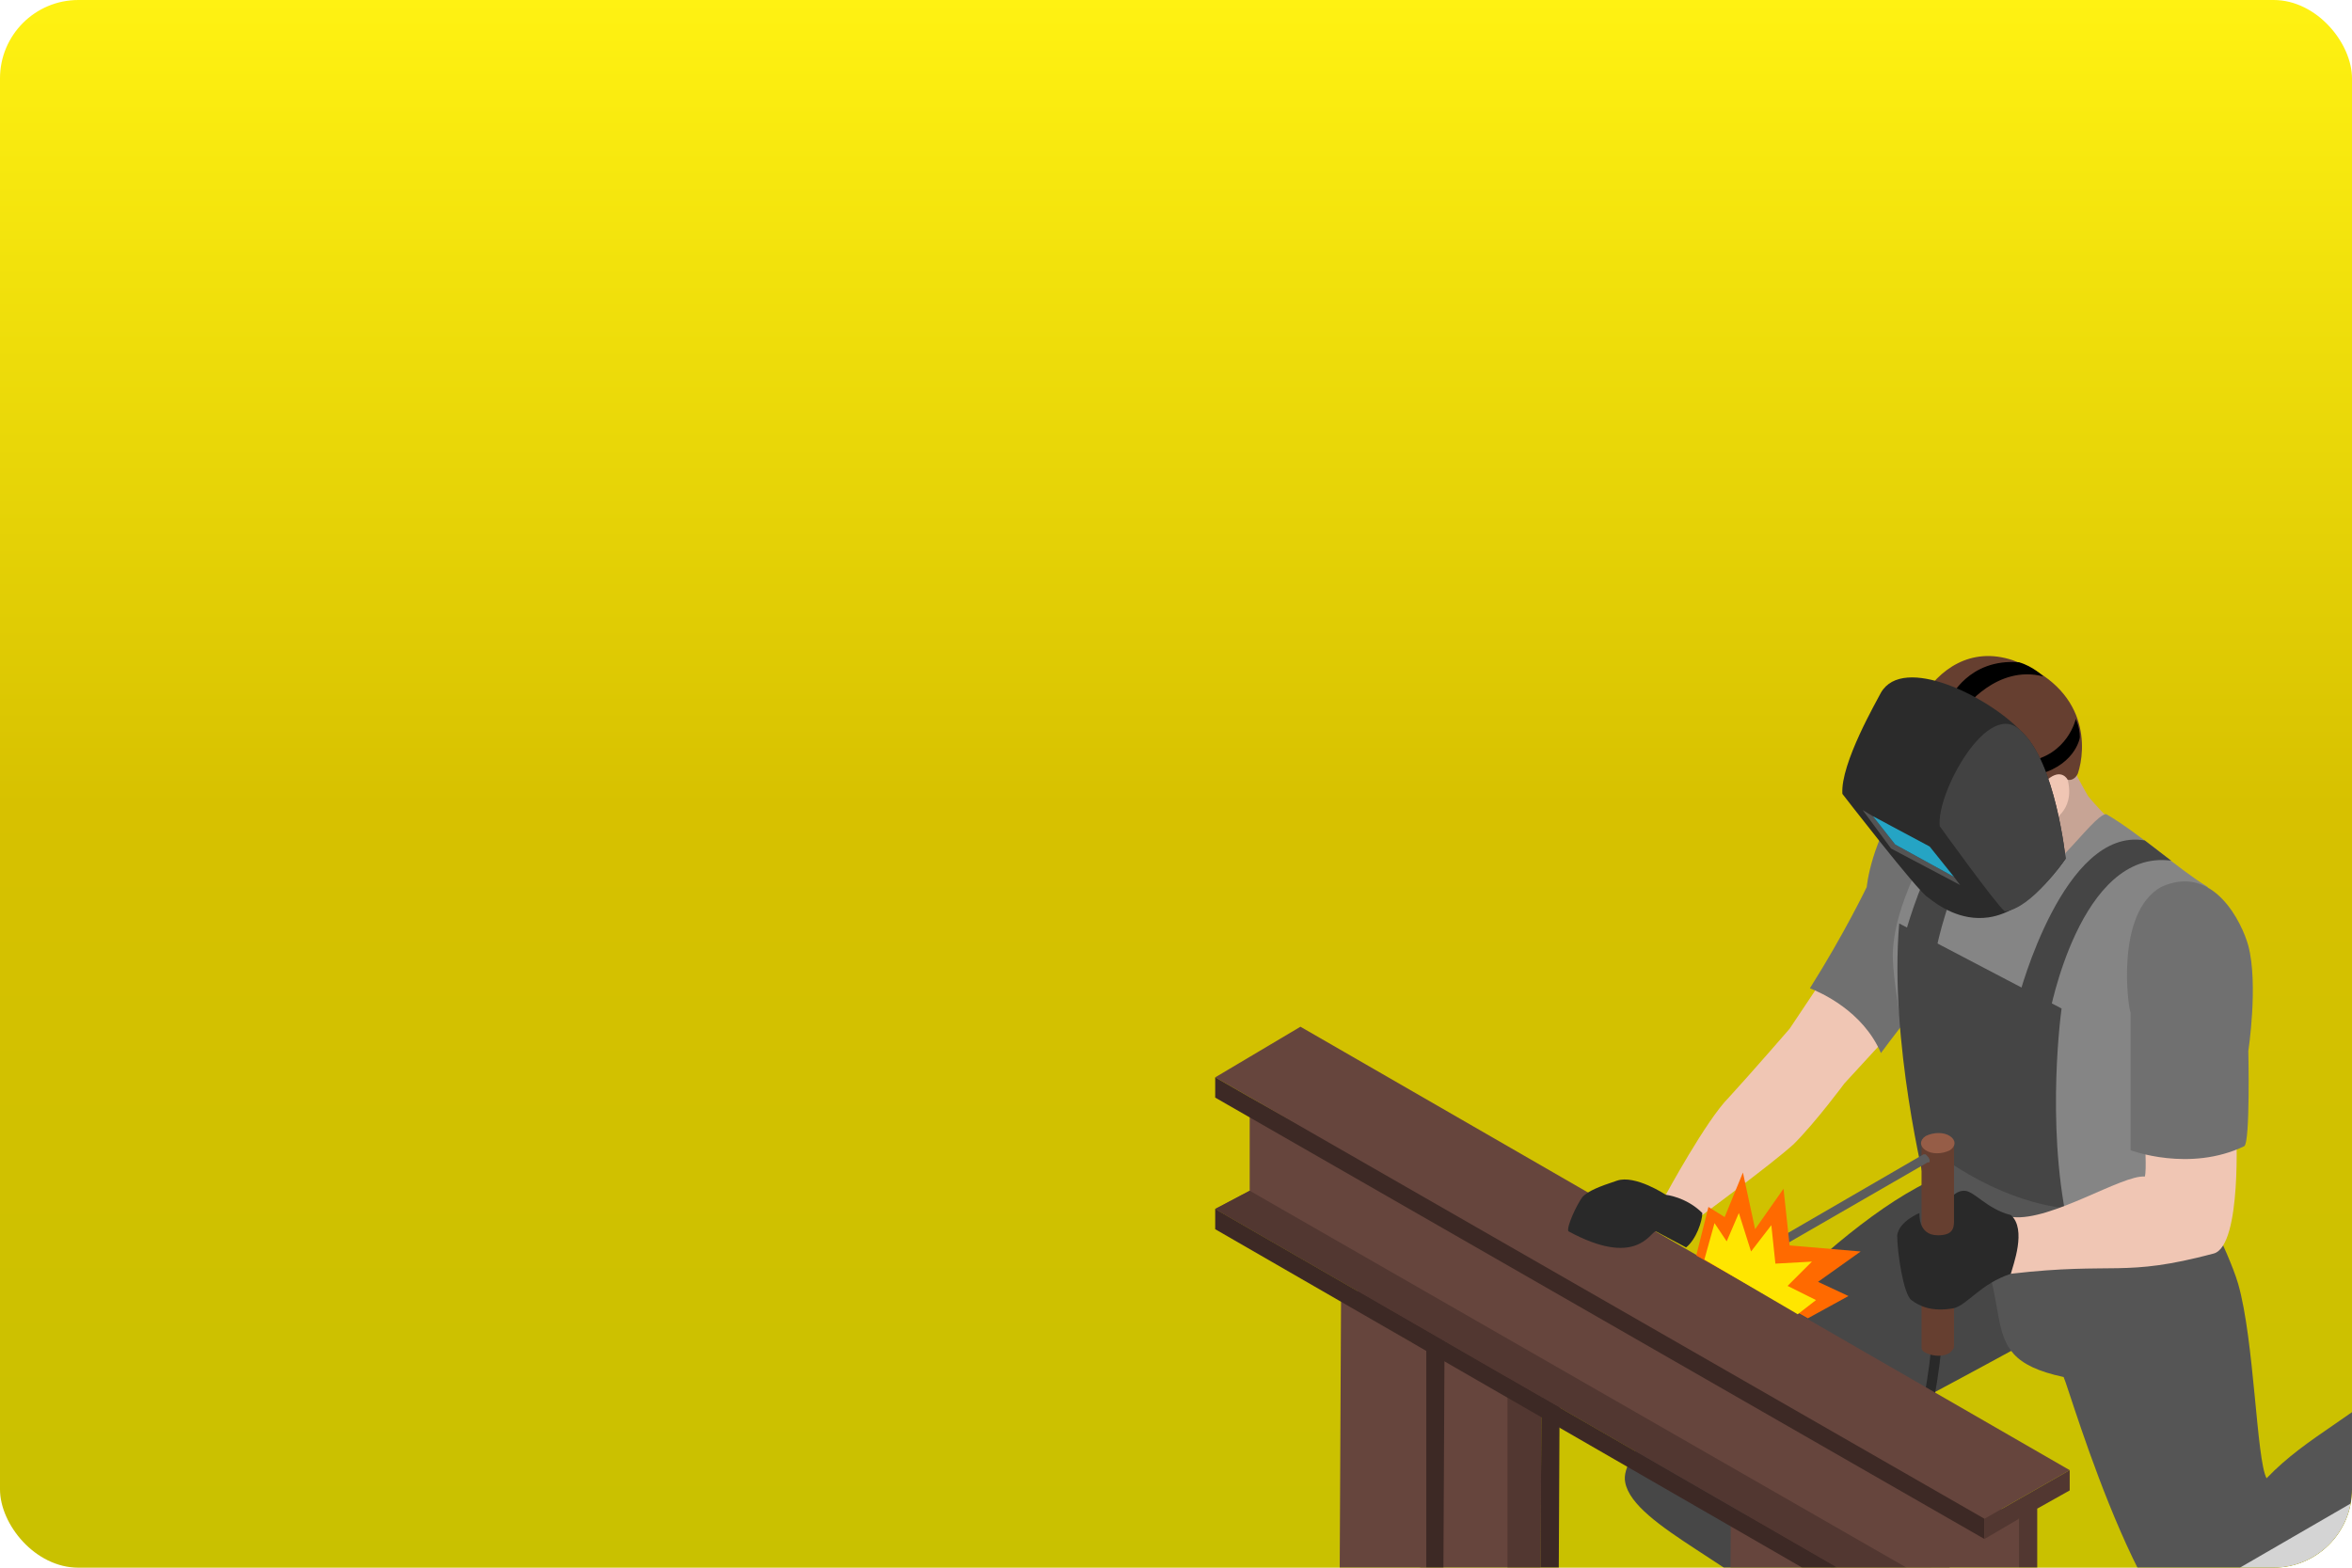 <?xml version="1.0" encoding="UTF-8"?> <svg xmlns="http://www.w3.org/2000/svg" width="300" height="200" viewBox="0 0 300 200" fill="none"> <g clip-path="url(#clip0_57_3381)"> <rect width="300" height="200" rx="10" fill="url(#paint0_linear_57_3381)"></rect> <g filter="url(#filter0_d_57_3381)"> <path d="M252.521 171.801C252.521 171.801 225.596 186.525 223.525 186.783C234.14 192.466 238.8 200.991 238.8 200.991C238.8 200.991 238.541 204.866 234.658 207.191C230.774 209.257 226.373 207.966 223.266 207.191C218.347 200.216 203.332 194.791 202.296 189.108C201.52 185.492 209.804 178.517 209.804 178.517C209.804 178.517 229.221 154.752 243.719 149.585C245.013 149.844 252.003 162.243 252.003 162.243V171.801H252.521Z" fill="#474747"></path> <path d="M289.801 246.197C303.263 246.197 315.949 241.547 324.233 233.798C329.152 229.148 332 223.465 332 218.299C332 208.482 324.751 206.158 321.903 206.158C321.385 206.158 320.609 206.158 320.091 206.416V207.966C320.609 207.707 321.127 207.707 321.903 207.707C321.903 207.707 330.706 207.966 330.706 218.557C330.706 223.465 328.117 228.373 323.457 233.023C315.172 241.031 301.969 245.68 287.989 245.164C274.009 244.647 271.937 237.414 269.866 231.215C268.313 226.306 267.019 221.657 260.546 221.14C255.627 220.365 253.556 222.432 251.744 223.982C249.932 225.79 247.861 227.34 242.683 226.048C238.541 225.273 235.693 223.465 234.139 221.14C231.033 215.974 233.622 207.966 236.728 197.375C239.576 187.559 242.942 177.484 242.942 165.601H241.647C241.647 177.484 238.282 187.3 235.434 196.858C232.068 207.708 229.479 215.974 232.845 221.657C234.398 224.498 237.505 226.306 242.165 227.34C248.378 228.631 250.45 226.823 252.521 225.015C254.333 223.465 255.886 221.915 260.287 222.69C265.983 223.207 267.019 227.081 268.572 231.989C270.643 238.447 272.973 246.455 287.989 246.972C288.506 246.197 289.024 246.197 289.801 246.197Z" fill="#292929"></path> <path d="M191.681 163.793L191.422 215.974L187.28 213.391L176.924 219.074L174.853 168.443L180.549 165.085V163.277L180.808 157.594L191.681 163.793Z" fill="#66453D"></path> <path d="M191.681 163.793L191.422 215.974L187.28 213.391V161.21L191.681 163.793Z" fill="#523731"></path> <path d="M194.011 162.502L193.752 214.682L191.422 215.974L191.681 163.794L194.011 162.502Z" fill="#3D2925"></path> <path d="M176.924 172.318V224.24L165.792 218.04L166.051 165.86L176.924 172.318Z" fill="#66453D"></path> <path d="M179.254 171.027L178.995 222.949L176.924 224.24V172.318L179.254 171.027Z" fill="#3D2925"></path> <path d="M179.254 171.026L176.924 172.318L166.051 165.86L168.381 164.568L172.523 167.152L185.209 159.919L180.808 157.594L182.879 156.302L194.011 162.502L191.681 163.793L187.28 161.21L174.853 168.443L179.254 171.026Z" fill="#523731"></path> <path d="M241.389 192.467L241.13 244.389L236.988 241.806L226.633 247.747L224.562 197.116L230.257 193.758V191.95L230.516 186.009L241.389 192.467Z" fill="#66453D"></path> <path d="M241.389 192.467L241.13 244.389L236.988 241.806V189.883L241.389 192.467Z" fill="#523731"></path> <path d="M243.719 191.175L243.46 243.097L241.13 244.389L241.389 192.467L243.719 191.175Z" fill="#3D2925"></path> <path d="M226.633 200.991L226.374 252.914L215.5 246.456L215.759 194.533L226.633 200.991Z" fill="#66453D"></path> <path d="M228.962 199.7L228.703 251.622L226.373 252.914L226.632 200.991L228.962 199.7Z" fill="#3D2925"></path> <path d="M228.962 199.699L226.632 200.991L215.759 194.533L217.83 193.241L222.231 195.825L234.658 188.592L230.516 186.009L232.587 184.717L243.719 191.175L241.389 192.467L236.988 189.883L224.561 197.116L228.962 199.699Z" fill="#523731"></path> <path d="M248.12 210.807L150 154.235L154.401 151.91V140.028L252.521 193.758V200.474L254.074 201.507L258.993 204.349L248.12 210.807Z" fill="#66453D"></path> <path d="M248.12 210.807L150 154.235L154.402 151.91L252.521 208.224L248.12 210.807Z" fill="#523731"></path> <path d="M248.12 213.39L150 156.818V154.235L248.12 210.807V213.39Z" fill="#3D2925"></path> <path d="M248.12 193.758L150 137.444L160.874 130.986L258.993 187.558L248.12 193.758Z" fill="#66453D"></path> <path d="M248.12 196.341L150 140.028V137.445L248.12 193.758V196.341Z" fill="#3D2925"></path> <path d="M248.12 196.341V193.758L258.993 187.558V190.142L254.851 192.466V206.932L258.993 204.349V206.932L248.12 213.39V210.807L252.521 208.224V193.758L248.12 196.341Z" fill="#523731"></path> <path d="M212.134 155.01C212.134 155.01 220.936 148.552 223.784 145.969C226.631 143.128 230.256 138.219 230.256 138.219L235.951 132.02L226.89 125.82L223.266 131.245C223.266 131.245 218.347 136.928 215.499 140.028C212.651 142.869 207.473 152.427 207.473 152.427L212.134 155.01Z" fill="#F0C6B4"></path> <path d="M207.474 152.427C207.474 152.427 203.591 149.844 201.261 150.619C198.931 151.394 197.636 151.91 196.859 152.685C196.083 153.718 194.788 156.56 195.047 157.077C203.591 161.726 205.403 157.335 206.18 157.077L210.063 159.143C211.357 158.11 212.134 155.785 212.134 154.752C210.063 152.685 207.474 152.427 207.474 152.427Z" fill="#292929"></path> <path d="M238.022 101.28C233.621 107.221 233.104 113.163 233.104 113.163C233.104 113.163 230.256 119.104 225.855 126.079C227.149 126.595 232.586 128.92 234.916 134.345C237.764 130.47 242.165 125.045 242.165 125.045L244.236 104.121C244.236 103.863 238.54 100.505 238.022 101.28Z" fill="#707070"></path> <path d="M259.769 98.697C259.769 98.697 260.287 99.73 261.323 101.538C262.358 102.83 263.912 104.38 263.912 104.38L257.18 116.521L246.825 112.904L254.074 97.405L259.769 98.697Z" fill="#C7A495"></path> <path d="M251.744 112.388C255.368 114.454 261.84 103.863 263.653 103.863C268.054 106.446 272.455 110.579 276.597 113.163C276.597 114.454 272.714 158.11 272.714 158.11L252.52 159.143L240.611 145.194C240.611 145.194 235.951 126.079 236.469 120.912C236.987 113.938 242.165 106.188 242.165 106.188L250.449 104.638C250.19 104.896 247.86 110.321 251.744 112.388Z" fill="#858585"></path> <path d="M257.439 101.796C245.789 100.246 241.906 121.429 241.906 121.429L238.022 119.104C238.022 119.104 243.718 97.405 254.074 99.213L257.439 101.796Z" fill="#454545"></path> <path d="M259.252 158.368C255.887 145.711 257.699 130.47 257.958 128.662L237.247 117.812C235.952 132.795 240.612 151.394 240.612 151.394L259.252 158.368Z" fill="#454545"></path> <path d="M242.942 147.777C242.942 147.777 255.11 157.077 266.501 153.46C268.831 152.685 274.527 150.619 274.527 150.619C274.527 150.619 279.187 159.401 280.481 163.793C282.552 171.026 282.811 186.267 284.106 188.592C289.283 183.167 295.756 180.584 301.71 174.642C304.04 174.126 308.441 176.709 309.995 182.134C311.548 187.558 309.995 188.592 308.7 191.433C303.264 192.208 285.918 209.774 279.704 212.099C269.608 214.424 258.993 177.226 258.217 175.676C245.013 172.834 254.333 166.118 242.942 150.877V147.777Z" fill="#555555"></path> <path d="M244.237 145.969V171.801C244.237 172.059 243.978 172.318 243.719 172.576C242.943 173.093 241.648 173.093 240.613 172.576C240.095 172.318 240.095 172.059 240.095 171.801V145.969H244.237Z" fill="#663F30"></path> <path d="M240.612 146.744C241.389 147.261 242.683 147.261 243.719 146.744C244.495 146.227 244.495 145.452 243.719 144.936C242.942 144.419 241.648 144.419 240.612 144.936C239.835 145.452 239.835 146.227 240.612 146.744Z" fill="#965D47"></path> <path d="M218.088 160.177L240.352 147.261H240.611C240.87 147.519 241.129 147.777 241.129 148.036C241.129 148.294 241.129 148.294 240.87 148.294L219.382 160.693L218.088 160.177Z" fill="#5C5C5C"></path> <path d="M211.358 160.176L212.911 153.977L214.982 155.268L217.312 149.585L218.866 156.818L222.49 151.652L223.267 158.885L232.328 159.66L226.891 163.534L230.775 165.343L225.597 168.184L211.358 160.176Z" fill="#FF6A00"></path> <path d="M224.302 167.668L226.632 165.859L223.008 164.051L226.114 160.951L221.454 161.21L220.936 156.302L218.348 159.66L216.794 154.752L215.241 158.368L213.688 156.043L212.393 160.693L224.302 167.668Z" fill="#FFE600"></path> <path d="M268.572 145.452C268.572 145.452 268.831 149.327 268.572 150.102C265.724 149.844 256.663 155.785 251.744 155.269C250.708 155.785 248.896 161.468 251.485 162.501C264.947 160.952 265.724 163.018 277.374 159.918C280.999 158.885 280.222 143.903 280.222 143.903L268.572 145.452Z" fill="#F0C6B4"></path> <path d="M251.485 162.501C251.744 161.468 253.556 156.818 251.485 155.01C248.378 154.235 246.825 151.91 245.53 151.91C244.754 151.91 244.236 152.427 244.236 152.427V155.785C244.236 156.818 243.977 157.593 242.165 157.593C239.576 157.593 239.835 154.752 239.835 154.752C239.835 154.752 237.246 155.785 236.987 157.593C236.987 159.66 237.764 165.085 238.799 165.86C239.835 166.634 241.388 167.409 244.236 166.893C246.048 166.376 247.601 163.793 251.485 162.501Z" fill="#292929"></path> <path d="M270.643 113.162C277.374 110.063 280.999 117.812 281.776 120.654C283.07 125.562 281.776 134.086 281.776 134.086C281.776 134.086 282.034 145.711 281.258 146.227C274.268 149.586 266.76 146.744 266.76 146.744C266.76 146.744 266.76 139.253 266.76 129.178C266.501 128.92 264.689 116.521 270.643 113.162Z" fill="#707070"></path> <path d="M238.799 91.464C238.799 91.464 236.728 93.788 236.469 97.147C236.21 100.246 236.728 102.83 236.987 103.605C237.246 104.38 239.317 105.155 239.835 106.188C239.058 108.254 240.353 109.546 240.353 109.546C240.353 109.546 243.977 114.196 245.013 114.971C246.048 115.487 247.86 116.004 248.896 115.746C249.931 115.487 255.886 109.029 256.404 107.738C256.921 106.704 256.404 104.896 256.404 104.896C256.404 104.896 259.769 103.605 258.734 99.472C258.216 98.438 255.368 91.722 255.368 91.722L245.789 88.88L238.799 91.464Z" fill="#F0C6B4"></path> <path d="M258.734 99.472C258.734 99.472 257.957 97.922 256.145 99.472C254.333 101.021 254.851 103.088 254.851 103.088C254.851 103.088 253.556 104.896 252.521 105.155C252.262 103.088 249.932 103.088 249.673 101.021C249.414 99.213 252.262 94.305 250.45 93.53C247.602 92.497 243.201 100.246 239.058 97.922C235.693 96.372 240.871 80.614 251.744 84.231C261.582 87.847 261.064 95.597 260.029 98.697C259.511 99.73 258.734 99.472 258.734 99.472Z" fill="#663F30"></path> <path d="M271.937 109.804C260.287 108.254 256.404 129.436 256.404 129.436L252.52 127.112C252.52 127.112 258.216 105.413 268.572 107.221L271.937 109.804Z" fill="#454545"></path> <path d="M255.628 86.297C249.673 84.748 245.531 90.431 245.531 90.431L243.719 89.139C243.719 89.139 246.049 83.973 252.521 84.489C254.333 85.006 255.628 86.297 255.628 86.297Z" fill="black"></path> <path d="M259.77 91.722C259.77 91.722 258.734 96.372 253.556 97.147C253.038 97.405 253.815 98.955 254.333 98.955C259.511 97.922 260.287 94.306 260.287 94.047C260.287 92.756 259.77 91.722 259.77 91.722Z" fill="black"></path> <path d="M258.476 109.546C258.476 109.546 257.181 97.147 252.78 93.272C248.638 88.881 237.764 83.456 234.917 88.364C234.399 89.397 229.739 97.405 229.998 101.28C229.998 101.28 239.577 113.679 240.871 114.454C242.165 115.487 245.013 117.554 248.638 117.037C254.074 116.262 258.476 109.546 258.476 109.546Z" fill="#2B2B2B"></path> <path d="M232.586 103.347L236.211 108.255L245.013 112.905L244.236 111.871L236.728 107.738L233.881 104.122L232.586 103.347Z" fill="#545454"></path> <path d="M233.881 104.121L236.729 107.738L244.237 111.871L241.13 107.996L233.881 104.121Z" fill="#25A4C4"></path> <path d="M258.476 109.546C258.476 109.546 257.181 97.147 252.78 93.272C248.638 88.881 241.907 101.28 242.424 105.413C242.424 105.413 249.673 115.488 250.709 116.263C254.074 116.004 258.476 109.546 258.476 109.546Z" fill="#424242"></path> <path d="M290.837 235.348L320.091 218.815V196.341L290.837 213.132V235.348Z" fill="#909090"></path> <path d="M290.837 213.132L320.091 196.341L303.522 186.783L274.527 203.574L290.837 213.132Z" fill="#D4D4D4"></path> </g> </g> <defs> <filter id="filter0_d_57_3381" x="140" y="68.693" width="212" height="199.22" filterUnits="userSpaceOnUse" color-interpolation-filters="sRGB"> <feFlood flood-opacity="0" result="BackgroundImageFix"></feFlood> <feColorMatrix in="SourceAlpha" type="matrix" values="0 0 0 0 0 0 0 0 0 0 0 0 0 0 0 0 0 0 127 0" result="hardAlpha"></feColorMatrix> <feOffset dx="5"></feOffset> <feGaussianBlur stdDeviation="7.5"></feGaussianBlur> <feComposite in2="hardAlpha" operator="out"></feComposite> <feColorMatrix type="matrix" values="0 0 0 0 0 0 0 0 0 0 0 0 0 0 0 0 0 0 0.25 0"></feColorMatrix> <feBlend mode="normal" in2="BackgroundImageFix" result="effect1_dropShadow_57_3381"></feBlend> <feBlend mode="normal" in="SourceGraphic" in2="effect1_dropShadow_57_3381" result="shape"></feBlend> </filter> <linearGradient id="paint0_linear_57_3381" x1="150" y1="0" x2="150" y2="200" gradientUnits="userSpaceOnUse"> <stop stop-color="#FFF212"></stop> <stop offset="0.514" stop-color="#D7C100"></stop> <stop offset="1" stop-color="#C9C100"></stop> </linearGradient> <clipPath id="clip0_57_3381"> <rect width="300" height="200" rx="10" fill="white"></rect> </clipPath> </defs> </svg> 